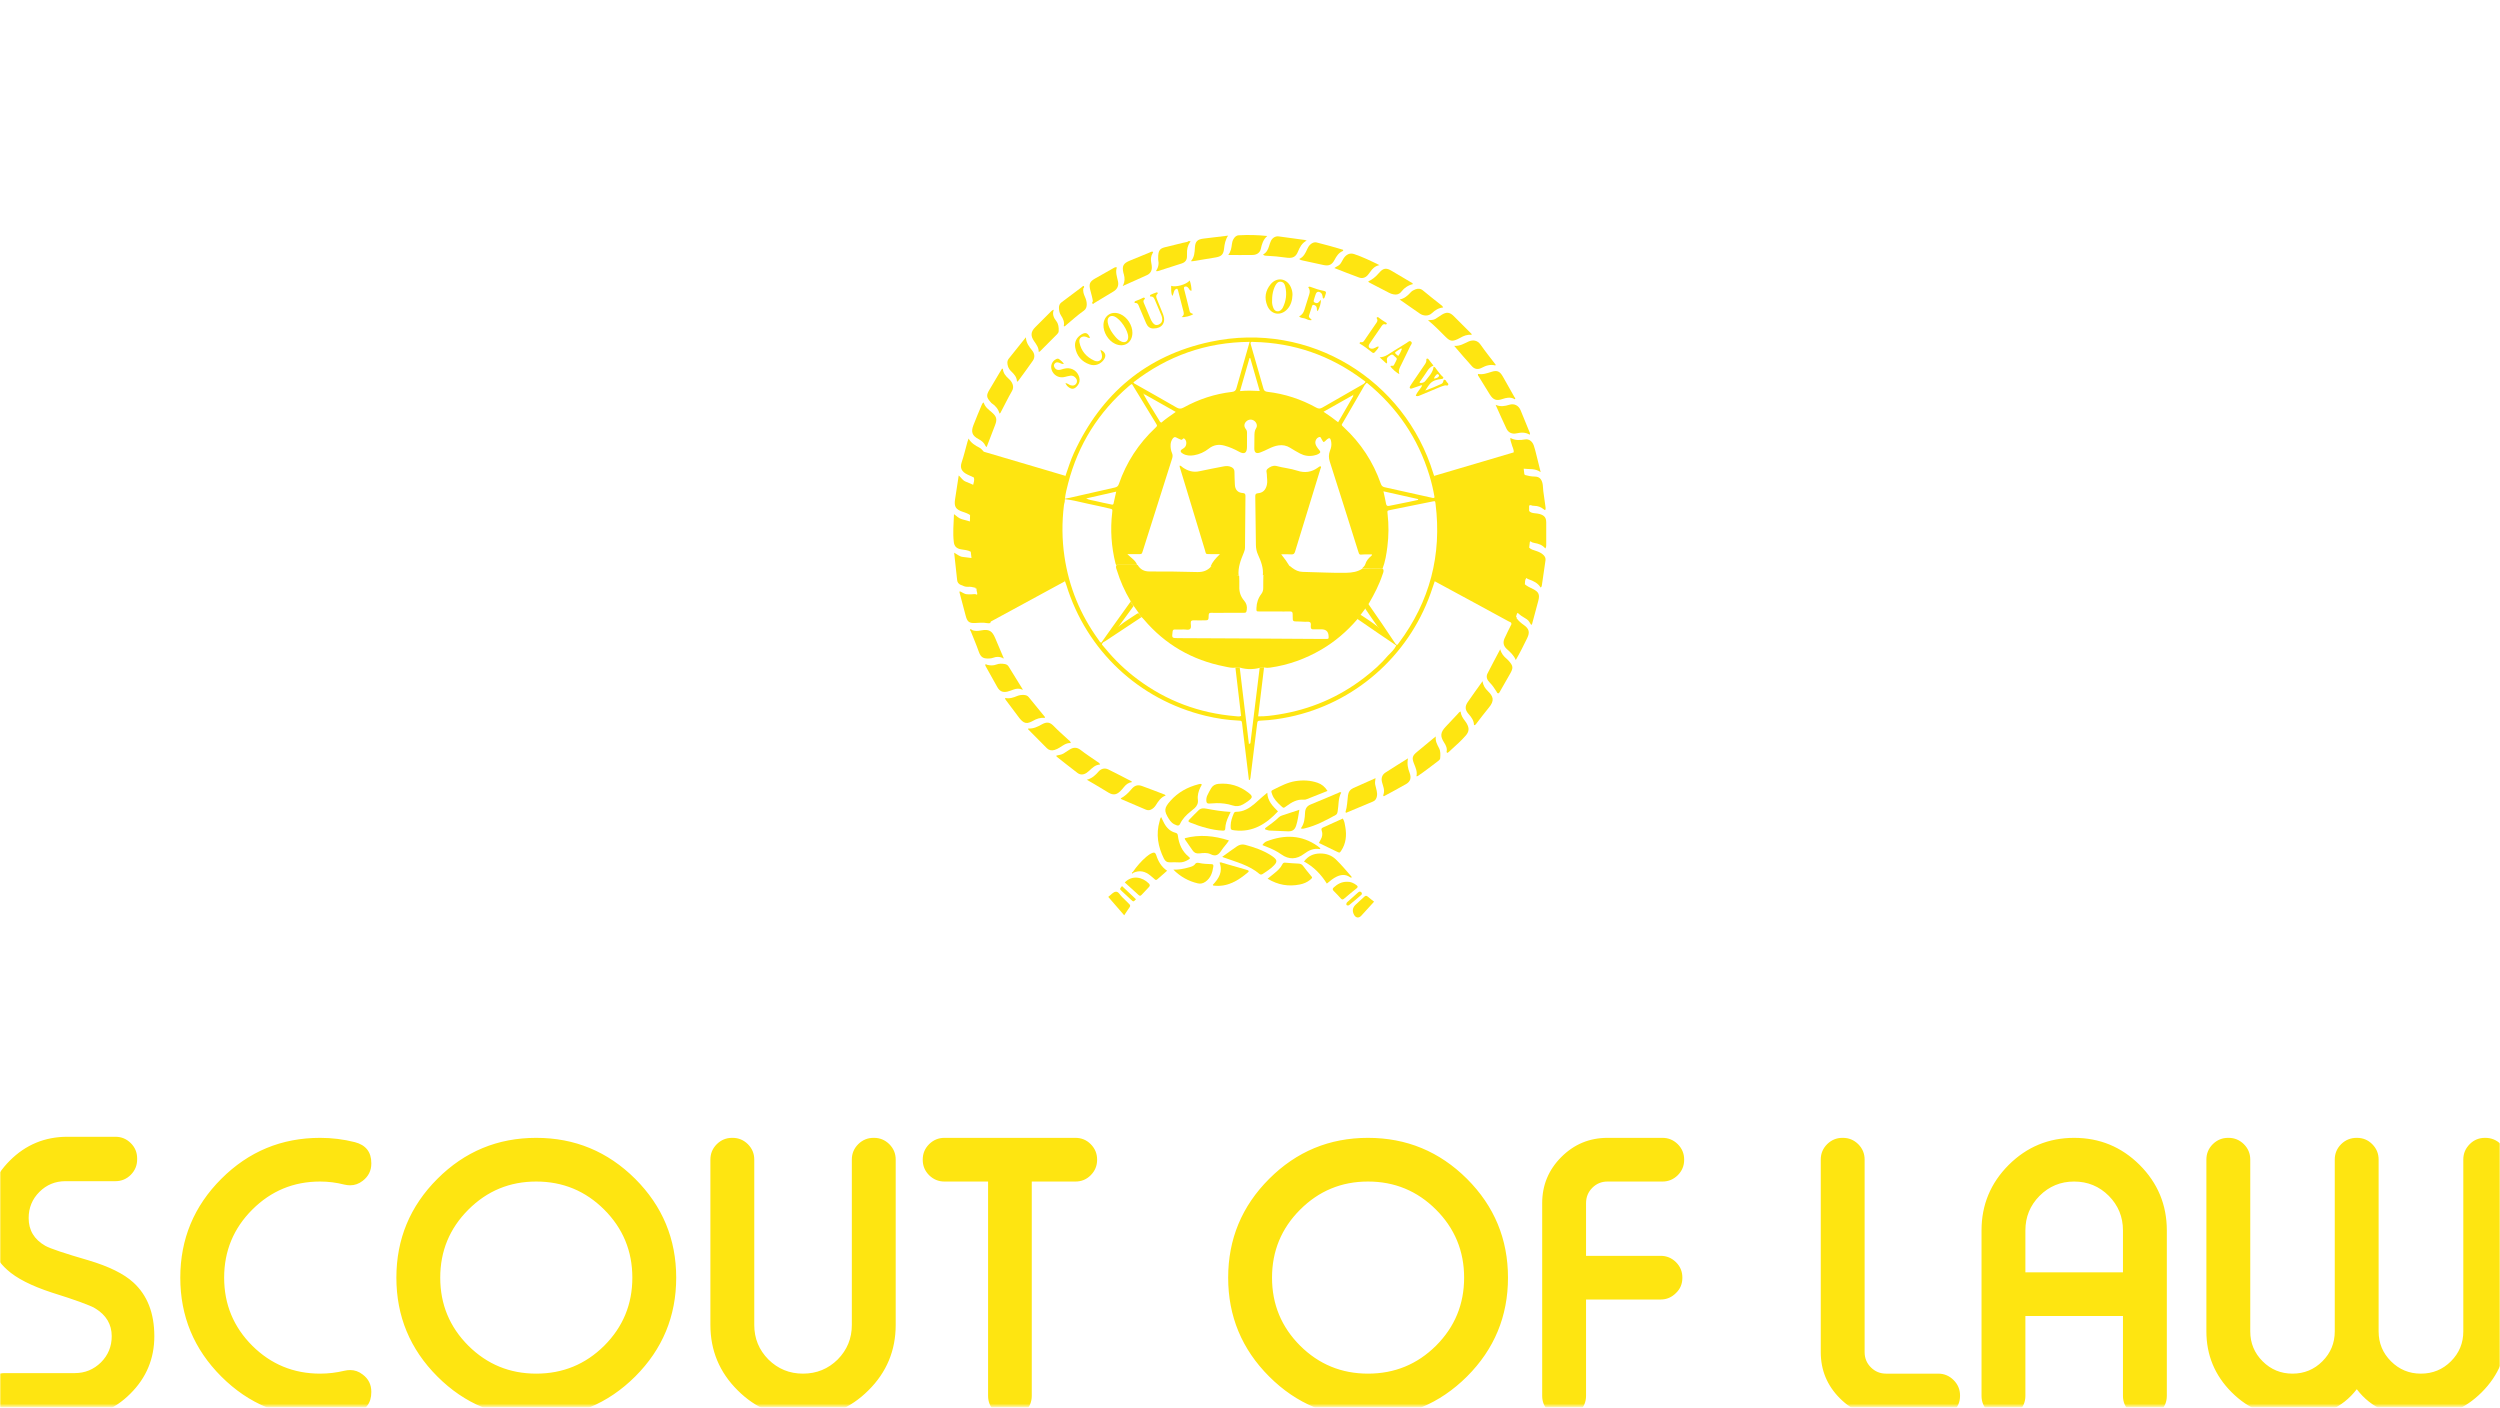 <svg width="1000" height="563" viewBox="0 0 1000 563" fill="none" xmlns="http://www.w3.org/2000/svg">
<mask id="mask0_664_1589" style="mask-type:alpha" maskUnits="userSpaceOnUse" x="0" y="0" width="1000" height="563">
<rect width="1000" height="562.5" fill="#FFE010"/>
</mask>
<g mask="url(#mask0_664_1589)">
<path d="M26.211 472.471C22.105 472.471 18.62 473.903 15.755 476.768C12.891 479.632 11.459 483.117 11.459 487.223C11.459 492.093 13.678 495.793 18.119 498.323C20.076 499.421 25.829 501.355 35.377 504.124C43.541 506.559 49.509 509.495 53.28 512.932C58.914 518.041 61.731 525.226 61.731 534.488C61.731 543.463 58.532 551.126 52.135 557.475C45.785 563.825 38.146 567 29.218 567H1.934C-0.405 567 -2.434 566.141 -4.153 564.422C-5.872 562.703 -6.731 560.674 -6.731 558.335V557.905C-6.731 555.566 -5.872 553.537 -4.153 551.818C-2.434 550.099 -0.405 549.24 1.934 549.24H29.935C33.993 549.24 37.478 547.808 40.39 544.943C43.255 542.079 44.687 538.594 44.687 534.488C44.687 529.714 42.467 525.99 38.027 523.316C35.926 522.075 30.149 519.974 20.697 517.014C12.533 514.341 6.589 511.309 2.865 507.919C-2.769 502.859 -5.585 495.96 -5.585 487.223C-5.585 478.248 -2.411 470.585 3.939 464.236C10.289 457.886 17.951 454.711 26.927 454.711H46.191C48.578 454.711 50.631 455.57 52.349 457.289C54.02 458.96 54.856 460.989 54.856 463.376V463.806C54.856 466.145 54.02 468.174 52.349 469.893C50.631 471.612 48.578 472.471 46.191 472.471H26.211ZM128.044 455.141C132.771 455.141 137.402 455.714 141.937 456.859C146.329 458.005 148.525 460.798 148.525 465.238V465.453C148.525 468.27 147.38 470.561 145.088 472.328C143.56 473.521 141.889 474.118 140.075 474.118C139.311 474.118 138.524 474.023 137.712 473.832C134.513 473.02 131.291 472.614 128.044 472.614C117.446 472.614 108.398 476.362 100.903 483.857C93.407 491.353 89.66 500.424 89.66 511.07C89.66 521.717 93.407 530.788 100.903 538.283C108.398 545.731 117.446 549.455 128.044 549.455C131.291 549.455 134.513 549.073 137.712 548.309C138.524 548.118 139.311 548.023 140.075 548.023C141.889 548.023 143.56 548.619 145.088 549.813C147.38 551.532 148.525 553.823 148.525 556.688V556.831C148.525 561.319 146.329 564.135 141.937 565.281C137.402 566.427 132.771 567 128.044 567C112.624 567 99.447 561.534 88.514 550.601C77.581 539.668 72.115 526.491 72.115 511.07C72.115 495.65 77.581 482.473 88.514 471.54C99.447 460.607 112.624 455.141 128.044 455.141ZM214.481 455.141C229.902 455.141 243.102 460.607 254.083 471.54C265.016 482.473 270.482 495.65 270.482 511.07C270.482 526.491 265.016 539.668 254.083 550.601C243.102 561.534 229.902 567 214.481 567C199.06 567 185.884 561.534 174.951 550.601C164.018 539.668 158.551 526.491 158.551 511.07C158.551 495.65 164.018 482.473 174.951 471.54C185.884 460.607 199.06 455.141 214.481 455.141ZM214.481 472.614C203.882 472.614 194.835 476.362 187.34 483.857C179.844 491.353 176.096 500.424 176.096 511.07C176.096 521.717 179.844 530.788 187.34 538.283C194.835 545.731 203.882 549.455 214.481 549.455C225.127 549.455 234.198 545.731 241.694 538.283C249.189 530.788 252.937 521.717 252.937 511.07C252.937 500.424 249.189 491.353 241.694 483.857C234.198 476.362 225.127 472.614 214.481 472.614ZM358.279 529.976C358.279 540.193 354.651 548.906 347.394 556.115C340.138 563.372 331.401 567 321.184 567C311.015 567 302.302 563.372 295.045 556.115C287.789 548.906 284.16 540.193 284.16 529.976V463.806C284.16 461.419 285.02 459.366 286.738 457.647C288.457 455.976 290.486 455.141 292.825 455.141H293.04C295.38 455.141 297.409 455.976 299.127 457.647C300.846 459.366 301.705 461.419 301.705 463.806V529.976C301.705 535.371 303.591 539.978 307.363 543.797C311.182 547.569 315.789 549.455 321.184 549.455C326.627 549.455 331.258 547.569 335.077 543.797C338.849 539.978 340.734 535.371 340.734 529.976V463.806C340.734 461.419 341.594 459.366 343.312 457.647C345.031 455.976 347.06 455.141 349.399 455.141H349.614C351.954 455.141 353.983 455.976 355.701 457.647C357.42 459.366 358.279 461.419 358.279 463.806V529.976ZM438.844 463.949C438.844 466.336 437.985 468.389 436.266 470.108C434.595 471.779 432.566 472.614 430.179 472.614H412.705V558.335C412.705 560.722 411.87 562.751 410.199 564.422C408.48 566.141 406.427 567 404.04 567H403.897C401.51 567 399.457 566.141 397.738 564.422C396.067 562.751 395.232 560.722 395.232 558.335V472.614H377.758C375.419 472.614 373.39 471.779 371.671 470.108C369.952 468.389 369.093 466.336 369.093 463.949V463.806C369.093 461.419 369.952 459.366 371.671 457.647C373.39 455.976 375.419 455.141 377.758 455.141H430.179C432.566 455.141 434.595 455.976 436.266 457.647C437.985 459.366 438.844 461.419 438.844 463.806V463.949ZM547.194 455.141C562.615 455.141 575.815 460.607 586.796 471.54C597.729 482.473 603.195 495.65 603.195 511.07C603.195 526.491 597.729 539.668 586.796 550.601C575.815 561.534 562.615 567 547.194 567C531.774 567 518.597 561.534 507.664 550.601C496.731 539.668 491.265 526.491 491.265 511.07C491.265 495.65 496.731 482.473 507.664 471.54C518.597 460.607 531.774 455.141 547.194 455.141ZM547.194 472.614C536.595 472.614 527.548 476.362 520.053 483.857C512.557 491.353 508.81 500.424 508.81 511.07C508.81 521.717 512.557 530.788 520.053 538.283C527.548 545.731 536.595 549.455 547.194 549.455C557.841 549.455 566.912 545.731 574.407 538.283C581.902 530.788 585.65 521.717 585.65 511.07C585.65 500.424 581.902 491.353 574.407 483.857C566.912 476.362 557.841 472.614 547.194 472.614ZM634.419 502.334H664.281C666.62 502.334 668.649 503.169 670.368 504.84C672.087 506.559 672.946 508.612 672.946 510.999V511.142C672.946 513.577 672.087 515.606 670.368 517.229C668.649 518.948 666.62 519.807 664.281 519.807H634.419V558.335C634.419 560.77 633.559 562.799 631.84 564.422C630.122 566.141 628.093 567 625.753 567H625.539C623.199 567 621.17 566.141 619.451 564.422C617.733 562.799 616.873 560.77 616.873 558.335V481.279C616.873 474.07 619.428 467.912 624.536 462.803C629.644 457.695 635.803 455.141 643.012 455.141H664.997C667.337 455.141 669.366 455.976 671.084 457.647C672.803 459.366 673.662 461.419 673.662 463.806V463.949C673.662 466.336 672.803 468.389 671.084 470.108C669.366 471.779 667.337 472.614 664.997 472.614H643.012C640.625 472.614 638.596 473.45 636.925 475.121C635.254 476.792 634.419 478.845 634.419 481.279V502.334ZM745.848 540.861C745.848 543.248 746.684 545.277 748.355 546.948C750.026 548.619 752.055 549.455 754.442 549.455H775.281C777.668 549.455 779.721 550.314 781.44 552.033C783.158 553.752 784.018 555.805 784.018 558.192V558.335C784.018 560.77 783.158 562.799 781.44 564.422C779.721 566.141 777.668 567 775.281 567H754.442C747.233 567 741.074 564.446 735.966 559.337C730.857 554.229 728.303 548.07 728.303 540.861V463.806C728.303 461.419 729.162 459.366 730.881 457.647C732.6 455.976 734.629 455.141 736.968 455.141H737.183C739.522 455.141 741.551 455.976 743.27 457.647C744.989 459.366 745.848 461.419 745.848 463.806V540.861ZM866.731 558.335C866.731 560.77 865.871 562.799 864.153 564.422C862.434 566.141 860.405 567 858.065 567H857.851C855.511 567 853.482 566.141 851.764 564.422C850.045 562.799 849.185 560.77 849.185 558.335V526.396H810.156V558.335C810.156 560.77 809.297 562.799 807.578 564.422C805.86 566.141 803.831 567 801.491 567H801.276C798.937 567 796.908 566.141 795.189 564.422C793.471 562.799 792.611 560.77 792.611 558.335V492.165C792.611 481.948 796.24 473.211 803.496 465.954C810.753 458.745 819.466 455.141 829.635 455.141C839.852 455.141 848.589 458.745 855.845 465.954C863.102 473.211 866.731 481.948 866.731 492.165V558.335ZM849.185 508.922V492.165C849.185 486.77 847.3 482.163 843.528 478.343C839.709 474.524 835.078 472.614 829.635 472.614C824.24 472.614 819.633 474.524 815.814 478.343C812.042 482.163 810.156 486.77 810.156 492.165V508.922H849.185ZM900.102 532.554C900.102 537.233 901.749 541.219 905.044 544.514C908.338 547.808 912.324 549.455 917.003 549.455C921.682 549.455 925.668 547.808 928.962 544.514C932.256 541.219 933.904 537.233 933.904 532.554V463.806C933.904 461.419 934.763 459.366 936.482 457.647C938.2 455.976 940.253 455.141 942.64 455.141H942.783C945.171 455.141 947.2 455.976 948.871 457.647C950.589 459.366 951.449 461.419 951.449 463.806V532.554C951.449 537.233 953.096 541.219 956.39 544.514C959.684 547.808 963.671 549.455 968.349 549.455C973.076 549.455 977.086 547.808 980.38 544.514C983.674 541.219 985.322 537.233 985.322 532.554V463.806C985.322 461.419 986.181 459.366 987.9 457.647C989.571 455.976 991.6 455.141 993.987 455.141H994.13C996.517 455.141 998.57 455.976 1000.29 457.647C1001.96 459.366 1002.8 461.419 1002.8 463.806V532.554C1002.8 542.055 999.429 550.171 992.698 556.903C985.966 563.634 977.85 567 968.349 567C956.987 567 948.441 563.228 942.712 555.685C936.935 563.228 928.365 567 917.003 567C907.502 567 899.386 563.634 892.655 556.903C885.923 550.171 882.557 542.055 882.557 532.554V463.806C882.557 461.419 883.416 459.366 885.135 457.647C886.854 455.976 888.883 455.141 891.222 455.141H891.437C893.776 455.141 895.805 455.976 897.524 457.647C899.243 459.366 900.102 461.419 900.102 463.806V532.554Z" fill="#FEE511"/>
</g>
<path d="M552.984 229.895C551.679 233.879 549.748 237.574 547.664 241.195C547.593 241.297 547.525 241.399 547.454 241.501C547.396 241.582 547.341 241.661 547.284 241.742C546.978 242.184 546.672 242.623 546.383 243.075C546.379 243.082 546.376 243.085 546.373 243.092C546.325 243.153 546.281 243.217 546.233 243.279C545.56 244.183 544.867 245.074 544.21 245.991C544.16 246.056 544.112 246.121 544.068 246.185C544.037 246.229 544.003 246.274 543.973 246.318C543.69 246.641 543.456 247.001 543.201 247.348C543.153 247.412 543.106 247.477 543.055 247.542C542.99 247.627 542.922 247.712 542.854 247.793C538.724 252.59 533.975 256.666 528.502 259.854C522.169 263.549 515.377 266.004 508.095 267.041C507.344 267.149 506.586 267.17 505.834 266.996C505.25 267.024 504.668 267.054 504.084 267.081C501.422 267.826 498.764 267.84 496.102 267.078C495.521 267.051 494.943 267.024 494.361 266.996C492.821 267.336 491.336 266.888 489.864 266.599C476.899 264.059 466.061 257.852 457.508 247.739C457.335 247.531 457.138 247.344 456.954 247.147C456.886 247.076 456.822 247.004 456.76 246.933C456.699 246.862 456.638 246.79 456.577 246.715C456.305 246.379 456.06 246.022 455.815 245.662C455.798 245.638 455.781 245.611 455.764 245.587C455.707 245.502 455.649 245.417 455.588 245.335C454.935 244.39 454.241 243.472 453.595 242.527C453.524 242.425 453.456 242.327 453.392 242.225C453.341 242.15 453.29 242.072 453.239 241.997C453.018 241.644 452.797 241.297 452.576 240.943C452.528 240.872 452.48 240.801 452.436 240.726L452.13 240.236C449.86 236.425 448.071 232.394 446.766 228.158C446.555 227.471 446.113 226.754 446.637 226.006C449.445 225.996 452.249 225.989 455.057 225.982C456.145 227.811 457.668 228.603 459.874 228.59C466.197 228.556 472.523 228.644 478.846 228.818C481.124 228.882 482.983 228.294 484.466 226.567C484.571 226.605 484.68 226.642 484.785 226.676C488.283 227.889 491.822 228.957 495.306 230.201C495.429 230.245 495.548 230.286 495.667 230.33C495.694 231.741 495.793 233.155 495.728 234.563C495.626 236.738 496.248 238.628 497.662 240.27C498.563 241.321 498.927 242.531 498.716 243.901C498.539 245.019 498.43 245.128 497.251 245.131C493.338 245.142 489.425 245.135 485.516 245.135C485.19 245.135 484.86 245.159 484.537 245.131C483.803 245.067 483.487 245.298 483.473 246.121C483.442 248.143 483.395 248.143 481.396 248.143C480.094 248.143 478.789 248.177 477.487 248.133C476.698 248.106 476.276 248.289 476.293 249.197C476.307 249.996 476.603 250.999 476.055 251.553C475.444 252.172 474.407 251.753 473.557 251.791C472.364 251.838 471.167 251.818 469.974 251.798C469.386 251.787 469.117 251.981 469.039 252.617C468.72 255.217 468.699 255.241 471.272 255.258C479.421 255.309 487.569 255.33 495.718 255.374C506.909 255.438 518.1 255.513 529.29 255.585C529.668 255.588 530.048 255.595 530.429 255.581C531.483 255.547 531.483 255.544 531.442 254.47C531.379 252.643 530.424 251.73 528.577 251.73C527.489 251.73 526.401 251.699 525.316 251.74C524.623 251.77 524.368 251.502 524.307 250.819C524.249 250.149 524.589 249.248 523.95 248.861C523.464 248.565 522.689 248.742 522.039 248.714C520.737 248.657 519.435 248.565 518.134 248.565C517.341 248.565 517.08 248.228 517.103 247.487C517.124 246.892 517.029 246.291 517.059 245.699C517.1 244.866 516.791 244.543 515.927 244.574C514.353 244.632 512.776 244.591 511.202 244.591C508.758 244.591 506.314 244.598 503.866 244.587C502.54 244.581 502.54 244.567 502.581 243.207C502.642 241.137 503.268 239.24 504.515 237.605C505.124 236.81 505.318 236.018 505.297 235.055C505.267 233.431 505.328 231.802 505.348 230.174C505.467 230.041 505.6 229.929 505.743 229.841C506.004 229.674 506.304 229.572 506.616 229.494C508.999 228.913 511.236 227.968 513.388 226.808C514.041 226.458 514.707 226.183 515.424 226.285C515.618 226.316 515.815 226.37 516.016 226.458C516.311 226.693 516.6 226.938 516.903 227.162C518.137 228.066 519.425 228.726 521.043 228.75C526.884 228.848 532.717 229.239 538.564 229.113C540.872 229.066 543.082 228.729 545.043 227.403C547.759 227.662 550.486 227.441 553.202 227.58C553.715 228.406 553.226 229.151 552.981 229.895H552.984Z" fill="#FEE511"/>
<path d="M578.642 152.721C578.534 152.537 578.432 152.35 578.33 152.163C577.959 151.963 577.504 151.582 577.371 152.333C577.266 152.928 577.017 153.343 576.487 153.588C574.498 154.516 572.476 155.355 570.076 156.229C570.932 155.019 571.466 153.999 572.248 153.231C573.397 152.102 574.988 151.817 576.531 151.606C577.031 151.538 577.378 151.514 577.327 150.912C576.246 149.991 575.437 148.839 574.583 147.724C574.264 147.306 574.07 146.738 573.431 146.673C573.183 149.09 571.425 150.657 570.093 152.439C569.644 153.04 568.74 153.255 567.893 153.173C567.754 152.677 568.176 152.415 568.393 152.089C569.172 150.929 570.028 149.821 570.762 148.635C571.422 147.574 572.18 146.677 573.387 146.238C572.724 145.385 572.058 144.535 571.395 143.685C571.255 143.502 571.079 143.389 570.847 143.43C570.586 143.474 570.497 143.699 570.525 143.913C570.657 144.878 570.072 145.551 569.593 146.259C567.989 148.635 566.367 150.997 564.756 153.367C564.511 153.724 564.259 154.077 564.059 154.458C563.913 154.73 563.739 155.06 564.042 155.338C564.27 155.546 564.559 155.451 564.81 155.366C566.037 154.954 567.261 154.526 568.488 154.108C568.614 154.125 568.74 154.145 568.866 154.162C568.227 155.658 566.792 156.708 566.309 158.344C567.179 158.666 567.744 158.262 568.328 158.021C570.98 156.923 573.621 155.801 576.273 154.706C576.82 154.478 577.405 154.346 577.969 154.162C578.408 154.023 579.03 154.512 579.285 153.931C579.519 153.394 578.874 153.122 578.642 152.721ZM574.6 149.845C574.869 149.604 575.161 149.587 575.433 149.869C575.715 150.158 575.647 150.447 575.41 150.705C574.957 151.195 574.362 151.351 573.581 151.429C573.812 150.695 574.165 150.239 574.6 149.845Z" fill="#FEE511"/>
<path d="M448.133 125.648C444.716 124.172 441.551 126.147 441.381 129.856C441.245 132.854 443.275 136.22 445.998 137.508C449.598 139.211 452.912 137.141 452.963 133.16C453.001 130.118 450.893 126.837 448.133 125.648ZM448.425 136.567C447.521 136.142 446.804 135.479 446.168 134.738C444.852 133.208 443.734 131.556 443.227 129.564C443.122 129.146 443.03 128.711 443.047 128.286C443.102 126.803 444.227 126.059 445.634 126.538C445.685 126.555 445.733 126.582 445.78 126.603C448.167 127.565 451.294 132.232 451.277 134.802C451.264 136.57 450.047 137.321 448.425 136.567Z" fill="#FEE511"/>
<path d="M516.375 114.957C514.829 111.327 510.807 110.64 508.278 113.672C506.129 116.242 505.64 119.23 506.945 122.344C508.448 125.931 512.34 126.522 514.951 123.636C516.406 122.028 516.909 120.067 516.997 117.959C517.021 116.908 516.78 115.912 516.375 114.957ZM513.098 123.106C513.051 123.201 512.986 123.293 512.921 123.378C512.425 124.057 511.854 124.622 510.919 124.527C509.964 124.428 509.546 123.728 509.25 122.949C508.9 122.028 508.774 121.059 508.839 120.277C508.818 118.601 509.022 117.157 509.481 115.759C509.668 115.195 509.896 114.638 510.188 114.124C510.657 113.298 511.259 112.581 512.35 112.703C513.452 112.829 513.877 113.672 514.101 114.593C514.818 117.548 514.451 120.389 513.098 123.106Z" fill="#FEE511"/>
<path d="M461.447 131.395C459.927 131.446 459.013 130.586 458.452 129.304C457.513 127.17 456.633 125.008 455.719 122.863C455.389 122.091 455.253 121.119 454.049 121.197C453.903 121.207 453.75 121.034 453.798 120.854C453.835 120.714 453.934 120.527 454.053 120.483C455.164 120.055 456.286 119.647 457.337 119.076C457.5 118.987 457.653 119.025 457.785 119.123C458.003 119.283 458.01 119.552 457.84 119.684C457.075 120.279 457.428 120.922 457.704 121.578C458.503 123.478 459.295 125.382 460.097 127.278C460.372 127.928 460.668 128.574 461.113 129.128C461.824 130.005 462.473 130.209 463.388 129.862C464.374 129.488 464.897 128.784 464.911 127.778C464.917 127.231 464.798 126.704 464.584 126.194C463.734 124.199 462.919 122.186 462.048 120.201C461.708 119.429 461.423 118.522 460.267 118.624C460.128 118.637 459.941 118.508 459.992 118.304C460.029 118.161 460.104 117.967 460.216 117.916C461.008 117.57 461.797 117.206 462.619 116.961C462.942 116.866 463.326 117.216 462.973 117.546C462.181 118.284 462.534 119.028 462.83 119.779C463.507 121.496 464.21 123.199 464.9 124.909C465.043 125.263 465.189 125.613 465.315 125.97C466.423 129.053 464.751 131.395 461.45 131.392L461.447 131.395Z" fill="#FEE511"/>
<path d="M564.506 136.722C563.84 136.028 563.218 136.837 562.664 137.167C560.937 138.19 559.271 139.319 557.534 140.325C555.807 141.328 554.325 142.82 551.867 142.929C552.941 143.915 553.75 144.656 554.57 145.407C554.73 145.193 554.831 145.118 554.845 145.03C554.865 144.877 554.855 144.707 554.825 144.554C554.57 143.317 554.869 142.851 556.191 142.049C557.194 141.44 557.531 142.372 558.088 142.766C558.428 143.007 558.867 143.347 558.676 143.827C558.38 144.578 557.945 145.275 557.585 146.002C557.269 146.645 556.541 146.047 556.157 146.478C556.623 147.386 558.68 149.228 559.767 149.629C559.176 148.13 559.954 146.988 560.536 145.798C561.729 143.361 562.936 140.93 564.098 138.479C564.357 137.929 565.05 137.29 564.506 136.722ZM559.315 142.365C559.098 142.209 558.918 142.107 558.765 141.971C557.792 141.09 557.792 141.083 558.826 140.38C559.315 140.047 559.822 139.741 560.322 139.421C560.481 139.445 560.641 139.465 560.804 139.486C560.379 140.461 560.009 141.467 559.315 142.365Z" fill="#FEE511"/>
<path d="M523.29 114.864C523.64 114.595 523.909 114.636 524.164 114.738C525.938 115.421 527.74 116.013 529.61 116.37C530.286 116.499 530.575 116.839 530.296 117.509C530.031 118.148 530.011 118.889 529.532 119.443C528.977 119.341 529.107 118.882 529.039 118.539C528.93 117.998 528.804 117.481 528.335 117.121C527.438 116.438 526.696 116.608 526.292 117.655C526.02 118.362 525.813 119.096 525.605 119.824C525.49 120.228 525.272 120.69 525.806 120.969C526.353 121.258 526.924 121.442 527.448 120.915C527.737 120.622 527.998 120.303 528.342 119.922C528.468 121.03 527.866 123.131 527.084 124.464C526.649 124.154 526.785 123.696 526.741 123.315C526.662 122.652 526.34 122.217 525.694 122.013C525.252 121.873 524.963 121.965 524.817 122.431C524.429 123.672 524.059 124.919 523.623 126.147C523.3 127.064 524.215 127.285 524.721 128.006C523.569 128.285 522.808 127.676 522.019 127.411C521.251 127.153 520.299 127.302 519.656 126.544C520.66 126.073 521.355 125.224 521.74 123.998C522.403 121.877 523.069 119.756 523.732 117.634C524.052 116.617 523.903 115.693 523.287 114.864H523.29Z" fill="#FEE511"/>
<path d="M425.562 145.563C424.705 145.679 424.277 145.285 423.777 145.128C423.145 144.931 422.499 144.747 421.965 145.342C421.619 145.726 421.452 146.162 421.67 146.685C421.962 147.385 422.421 147.875 423.206 147.97C423.699 148.031 424.165 147.916 424.641 147.766C425.259 147.572 425.895 147.389 426.534 147.324C429.022 147.076 431.1 148.596 431.728 151.026C432.041 152.23 431.776 153.287 431.021 154.232C429.75 155.819 428.591 155.904 427.061 154.562C426.739 154.278 426.436 153.836 426.15 153.236C427.003 153.273 427.551 153.895 428.251 154.103C429.203 154.385 429.954 154.188 430.437 153.515C430.943 152.811 430.923 151.992 430.345 151.264C429.811 150.594 429.131 150.169 428.234 150.265C427.805 150.309 427.384 150.424 426.962 150.516C426.381 150.645 425.807 150.839 425.219 150.904C423.199 151.125 421.326 149.898 420.67 147.977C420.089 146.27 420.799 144.506 422.373 143.687C422.846 143.439 423.291 143.333 423.726 143.711C424.328 144.231 425.008 144.676 425.558 145.563H425.562Z" fill="#FEE511"/>
<path d="M470.852 115.462C469.315 115.731 469.679 117.339 468.921 118.389C468.295 116.965 468.503 115.656 468.465 114.333C470.311 115.003 474.567 113.83 475.883 112.182C476.376 113.596 476.59 114.898 476.617 116.268C475.822 116.322 475.781 115.693 475.489 115.357C475.203 115.02 474.941 114.684 474.469 114.612C473.813 114.51 473.446 114.847 473.612 115.516C474.353 118.515 475.166 121.496 475.866 124.505C476.06 125.334 476.784 125.297 477.29 125.647C476.478 126.32 473.894 127.007 472.64 126.823C473.932 126 473.486 124.97 473.218 123.944C472.596 121.584 471.994 119.222 471.392 116.856C471.273 116.383 471.205 115.897 470.852 115.465V115.462Z" fill="#FEE511"/>
<path d="M436.008 135.126C435.409 135.357 434.984 134.901 434.491 134.748C432.761 134.214 431.446 135.207 431.785 136.968C432.448 140.405 434.542 142.788 437.68 144.236C438.53 144.627 439.495 144.688 440.267 143.937C440.991 143.233 440.835 142.346 440.658 141.489C440.553 140.979 440.219 140.52 440.213 139.926C442.276 140.888 442.681 142.363 441.406 144.029C440.083 145.756 437.986 146.497 435.902 145.79C432.652 144.685 430.67 142.353 430.086 138.994C429.712 136.835 430.572 135.061 432.455 133.854C434.185 132.746 435.137 133.089 436.014 135.126H436.008Z" fill="#FEE511"/>
<path d="M551.539 138.689C551.186 139.655 550.435 140.222 549.874 140.923C549.592 141.273 549.211 141.249 548.864 140.974C547.226 139.668 545.563 138.4 543.812 137.38C543.901 136.823 544.193 136.823 544.448 136.874C545.019 136.99 545.359 136.721 545.662 136.282C547.307 133.865 548.956 131.452 550.625 129.052C551.006 128.501 551.108 127.991 550.734 127.407C550.601 127.203 550.676 126.968 550.904 126.88C551.029 126.832 551.247 126.856 551.349 126.941C552.355 127.767 553.453 128.46 554.561 129.14C554.714 129.235 554.772 129.416 554.684 129.558C554.609 129.677 554.402 129.844 554.327 129.813C553.171 129.327 552.787 130.235 552.308 130.925C550.951 132.883 549.612 134.851 548.269 136.82C548.086 137.088 547.892 137.35 547.732 137.632C547.158 138.652 547.593 139.42 548.769 139.481C549.34 139.512 549.806 139.226 550.292 138.992C550.618 138.832 550.893 138.512 551.546 138.689H551.539Z" fill="#FEE511"/>
<path d="M609.749 189.662L609.742 189.669C609.742 189.669 609.738 189.669 609.734 189.669C609.734 189.669 609.73 189.669 609.73 189.662C609.73 189.654 609.727 189.654 609.727 189.65L609.749 189.658V189.662Z" fill="#FEE511"/>
<path d="M506.915 317.087C507.031 320.504 509.128 322.458 511.189 324.559C506.467 329.58 501.133 333 493.899 332.15C492.295 331.963 492.24 331.871 492.261 330.236C492.281 328.516 492.855 326.949 493.501 325.389C493.695 324.923 493.967 324.719 494.47 324.719C497.356 324.733 499.651 323.339 501.762 321.561C502.84 320.653 503.866 319.685 504.927 318.753C505.491 318.257 506.076 317.788 506.919 317.084L506.915 317.087Z" fill="#FEE511"/>
<path d="M530.998 316.374C528.143 317.506 525.477 318.557 522.819 319.624C522.408 319.791 521.986 319.92 521.558 319.879C518.818 319.631 516.646 320.912 514.572 322.452C513.42 323.309 513.433 323.326 512.359 322.33C510.924 320.997 509.52 319.644 508.851 317.727C508.378 316.371 508.365 316.347 509.609 315.738C512.325 314.402 515.014 312.971 518.053 312.468C521.092 311.968 524.104 312.101 527.034 313.111C528.663 313.672 529.951 314.695 531.001 316.374H530.998Z" fill="#FEE511"/>
<path d="M488.875 342.749C491.01 341.219 492.876 339.826 494.804 338.524C495.769 337.874 496.887 337.602 498.067 337.925C501.684 338.914 505.219 340.104 508.405 342.147C508.724 342.351 509.04 342.565 509.34 342.8C510.866 343.993 510.93 344.734 509.622 346.128C508.309 347.529 506.671 348.508 505.104 349.575C504.635 349.891 504.162 349.901 503.751 349.555C499.665 346.07 494.545 344.836 489.674 343.052C489.483 342.98 489.293 342.905 488.875 342.746V342.749Z" fill="#FEE511"/>
<path d="M480.688 313.716C480.681 314.185 480.352 314.512 480.168 314.896C479.4 316.483 478.917 318.112 479.152 319.917C479.325 321.246 478.825 322.375 477.846 323.269C477.326 323.745 476.762 324.17 476.215 324.615C474.508 325.988 472.985 327.528 472.037 329.534C471.707 330.234 471.275 330.343 470.612 330.101C469.943 329.86 469.314 329.558 468.783 329.075C468.301 328.633 467.896 328.123 467.549 327.569C465.527 324.346 465.625 323.218 468.134 320.376C471.183 316.925 475.028 314.828 479.441 313.692C479.849 313.587 480.28 313.455 480.692 313.72L480.688 313.716Z" fill="#FEE511"/>
<path d="M464.454 326.806C464.899 327.721 465.266 328.56 465.705 329.366C466.708 331.195 468.132 332.578 470.192 333.109C470.94 333.302 471.079 333.683 471.164 334.346C471.583 337.626 472.806 340.499 475.441 342.658C476.189 343.27 476.138 343.412 475.278 343.919C474.187 344.558 473.051 345.01 471.746 344.956C470.502 344.905 469.251 344.888 468.006 344.935C466.823 344.983 466.076 344.476 465.562 343.436C463.189 338.65 462.309 333.704 463.839 328.472C463.988 327.955 464.026 327.398 464.457 326.803L464.454 326.806Z" fill="#FEE511"/>
<path d="M536.494 317.003C535.206 319.356 535.526 322.021 535.06 324.547C534.948 325.162 534.852 325.679 534.237 326.012C530.331 328.14 526.425 330.261 522.047 331.308C521.523 331.434 521.013 331.634 520.344 331.339C521.772 329.452 521.907 327.239 522.023 325.016C522.101 323.486 522.737 322.402 524.277 321.786C527.948 320.318 531.572 318.723 535.22 317.197C535.59 317.041 535.957 316.677 536.494 316.996V317.003Z" fill="#FEE511"/>
<path d="M486.59 321.259C485.618 321.314 484.642 321.358 483.67 321.422C482.922 321.473 482.578 321.14 482.534 320.396C482.487 319.621 482.592 318.863 482.918 318.176C483.408 317.153 483.935 316.14 484.533 315.178C485.172 314.151 486.178 313.655 487.382 313.539C491.856 313.114 495.857 314.345 499.375 317.088C501.163 318.482 501.126 319.009 499.375 320.331C498.685 320.851 497.961 321.331 497.21 321.759C495.877 322.517 494.483 322.67 492.994 322.17C490.924 321.477 488.772 321.249 486.59 321.256V321.259Z" fill="#FEE511"/>
<path d="M504.945 338.04C505.448 337.282 506.013 336.775 506.723 336.507C513.838 333.808 520.691 333.903 527.106 338.479C527.415 338.699 527.711 338.934 528 339.179C528.068 339.237 528.082 339.359 528.126 339.464C528.061 339.526 527.983 339.651 527.929 339.641C525.491 339.199 523.472 340.144 521.602 341.555C518.628 343.795 515.552 343.921 512.533 341.759C510.752 340.484 508.81 339.57 506.795 338.771C506.2 338.536 505.605 338.295 504.952 338.033L504.945 338.04Z" fill="#FEE511"/>
<path d="M540.68 351C540.293 351.095 540.123 350.955 539.946 350.836C538.236 349.674 536.479 349.8 534.694 350.643C533.266 351.316 532.063 352.325 530.737 353.434C528.395 349.718 525.495 346.699 521.586 344.612C523.245 342.379 525.397 341.44 527.95 341.396C530.37 341.355 532.583 342.059 534.347 343.772C536.567 345.931 538.573 348.294 540.585 350.643C540.647 350.714 540.643 350.843 540.68 351Z" fill="#FEE511"/>
<path d="M507.039 351.486C508.086 350.64 508.916 349.963 509.755 349.297C511.033 348.281 512.24 347.196 512.964 345.69C513.209 345.177 513.539 345.021 514.117 345.072C515.895 345.238 517.676 345.361 519.461 345.446C520.222 345.483 520.759 345.738 521.225 346.363C522.194 347.665 523.224 348.923 524.257 350.174C524.927 350.983 525.189 350.99 524.029 351.942C522.833 352.921 521.439 353.492 519.933 353.795C515.449 354.695 511.241 354.022 507.042 351.486H507.039Z" fill="#FEE511"/>
<path d="M538.188 324.846C538.895 322.653 538.908 320.372 539.197 318.125C539.37 316.779 540.074 315.793 541.301 315.236C544.208 313.917 547.131 312.635 550.215 311.262C550.123 312.18 549.899 313.002 550.079 313.815C550.269 314.661 550.507 315.497 550.687 316.344C550.833 317.034 550.895 317.731 550.772 318.445C550.606 319.427 550.147 320.212 549.232 320.6C545.649 322.126 542.053 323.612 538.459 325.114C538.368 325.023 538.276 324.934 538.188 324.842V324.846Z" fill="#FEE511"/>
<path d="M492.246 324.768C491.936 325.431 491.644 326.056 491.355 326.685C490.668 328.174 490.165 329.721 490.108 331.366C490.084 332.07 489.853 332.284 489.152 332.257C486.915 332.179 484.736 331.757 482.581 331.196C480.378 330.625 478.223 329.894 476.115 329.031C475.232 328.667 475.15 328.449 475.769 327.797C476.962 326.536 478.206 325.325 479.44 324.102C480.365 323.187 481.507 323.272 482.649 323.486C485.783 324.081 488.931 324.588 492.246 324.764V324.768Z" fill="#FEE511"/>
<path d="M598.154 146.191C596.168 145.647 594.38 146.215 592.687 147.122C591.229 147.901 589.873 147.694 588.832 146.562C586.46 143.978 584.209 141.279 581.656 138.335C584.029 138.512 585.634 137.397 587.374 136.625C589.019 135.894 590.896 135.952 592.222 137.859C594.129 140.609 596.243 143.21 598.269 145.875C598.232 145.98 598.198 146.086 598.16 146.188L598.154 146.191Z" fill="#FEE511"/>
<path d="M421.518 123.875C420.834 125.707 421.48 127.115 422.483 128.389C423.428 129.593 423.52 130.963 423.476 132.401C423.459 132.941 423.207 133.319 422.854 133.672C420.552 135.98 418.254 138.289 415.949 140.593C415.885 140.658 415.756 140.665 415.48 140.76C415.521 139.016 414.518 137.748 413.617 136.429C412.166 134.311 412.298 132.696 414.07 130.912C416.058 128.906 418.057 126.914 420.059 124.922C420.43 124.551 420.763 124.113 421.518 123.875Z" fill="#FEE511"/>
<path d="M519.688 103.599C521.479 102.759 522.2 101.199 522.9 99.618C523.189 98.969 523.546 98.357 524.069 97.867C524.814 97.167 525.667 96.732 526.724 97.004C530.239 97.905 533.748 98.829 537.212 99.91C537.246 99.921 537.256 100.005 537.28 100.053C537.293 100.23 537.222 100.352 537.055 100.424C535.464 101.124 534.591 102.477 533.822 103.945C532.792 105.914 531.596 106.471 529.413 106.012C526.602 105.421 523.794 104.805 520.989 104.18C520.588 104.092 520.15 104.024 519.691 103.595L519.688 103.599Z" fill="#FEE511"/>
<path d="M565.158 113.644C563.196 114.103 561.667 115.218 560.419 116.789C559.681 117.717 558.655 117.962 557.499 117.758C556.85 117.645 556.245 117.438 555.667 117.139C553.076 115.793 550.486 114.447 547.892 113.107C547.647 112.981 547.42 112.849 547.273 112.587C548.868 111.856 550.2 110.789 551.336 109.463C551.618 109.133 551.91 108.814 552.223 108.515C553.416 107.376 554.405 107.219 555.911 107.926C556.204 108.062 556.479 108.239 556.761 108.402C559.277 109.884 561.796 111.367 564.301 112.862C564.61 113.049 565.025 113.145 565.158 113.644Z" fill="#FEE511"/>
<path d="M401.16 147.546C401.285 149.263 402.281 150.436 403.478 151.5C404.168 152.115 404.739 152.825 405.055 153.73C405.388 154.675 405.269 155.586 404.8 156.398C403.148 159.26 401.72 162.238 400.174 165.155C400.126 165.243 400.021 165.301 399.844 165.461C399.31 163.676 398.26 162.316 396.727 161.334C396.506 161.191 396.349 160.95 396.169 160.746C394.592 158.982 394.48 158.128 395.659 156.102C396.965 153.855 398.307 151.629 399.637 149.395C400.021 148.753 400.415 148.114 400.806 147.475C400.922 147.498 401.041 147.522 401.156 147.549L401.16 147.546Z" fill="#FEE511"/>
<path d="M406.783 152.542C406.705 150.794 405.644 149.659 404.498 148.554C403.91 147.99 403.424 147.32 403.186 146.518C402.87 145.444 402.758 144.393 403.53 143.431C405.736 140.684 407.935 137.931 410.352 134.912C410.478 137.217 411.651 138.702 412.871 140.202C413.888 141.449 414.047 142.959 413.126 144.301C411.192 147.113 409.132 149.839 407.119 152.599C407.007 152.582 406.895 152.565 406.783 152.545V152.542Z" fill="#FEE511"/>
<path d="M411.318 291.392C413.32 291.555 414.996 290.732 416.658 289.794C418.739 288.621 419.953 288.808 421.581 290.504C423.383 292.384 425.358 294.074 427.265 295.838C427.649 296.192 428.169 296.447 428.332 297.211C426.527 297.099 425.225 298.163 423.838 299.034C423.196 299.438 422.529 299.775 421.788 299.989C420.643 300.319 419.599 300.121 418.773 299.309C416.24 296.807 413.752 294.254 411.25 291.721C411.27 291.613 411.294 291.504 411.315 291.392H411.318Z" fill="#FEE511"/>
<path d="M588.566 133.936C586.907 133.752 585.463 134.33 584.079 135.129C583.749 135.32 583.413 135.493 583.066 135.653C580.894 136.652 579.996 136.489 578.287 134.789C576.06 132.573 573.888 130.299 571.195 128.092C572.395 127.99 573.368 128.052 574.183 127.548C575.013 127.035 575.805 126.461 576.631 125.94C578.565 124.724 579.85 124.822 581.448 126.396C583.882 128.786 586.279 131.213 588.692 133.627C588.651 133.732 588.611 133.834 588.566 133.939V133.936Z" fill="#FEE511"/>
<path d="M559.832 119.799C561.834 119.431 563.109 118.208 564.329 116.879C564.812 116.352 565.447 116.022 566.107 115.767C567.235 115.335 568.225 115.362 569.251 116.239C571.475 118.14 573.817 119.901 576.094 121.736C576.495 122.059 576.978 122.324 577.271 122.984C575.465 123.167 574.041 124.034 572.834 125.204C571.39 126.608 569.333 126.411 567.912 125.425C566.399 124.374 564.89 123.32 563.377 122.267C562.194 121.444 561.011 120.621 559.828 119.799H559.832Z" fill="#FEE511"/>
<path d="M491.232 94.248C490.141 95.9 489.824 97.641 489.627 99.442C489.366 101.849 488.557 102.6 486.16 102.991C483.162 103.481 480.167 103.987 477.168 104.477C476.964 104.511 476.747 104.48 476.359 104.48C477.794 102.855 477.845 100.952 477.961 99.051C478.11 96.56 478.933 95.737 481.438 95.434C484.657 95.043 487.88 94.656 491.232 94.251V94.248Z" fill="#FEE511"/>
<path d="M593.03 272.47C593.262 274.289 594.098 275.404 595.114 276.41C597.273 278.542 597.99 280.166 595.475 283.134C593.829 285.075 592.34 287.149 590.766 289.151C590.484 289.512 590.291 290.011 589.6 290.086C589.58 288.223 588.564 286.877 587.408 285.565C586.014 283.984 585.898 282.583 587.095 280.829C588.951 278.103 590.909 275.445 593.03 272.467V272.47Z" fill="#FEE511"/>
<path d="M563.195 303.349C562.764 305.566 563.151 307.32 563.828 309.081C564.616 311.13 564.185 312.602 562.468 313.602C559.524 315.315 556.499 316.889 553.531 318.507C553.069 318.188 553.381 317.888 553.453 317.62C553.704 316.702 553.657 315.798 553.388 314.894C553.188 314.217 552.987 313.541 552.81 312.861C552.392 311.28 552.817 309.91 554.187 309.019C557.043 307.16 559.949 305.382 563.192 303.346L563.195 303.349Z" fill="#FEE511"/>
<path d="M611.902 173.893C610.175 172.836 608.411 172.945 606.568 173.349C604.835 173.727 603.342 173.047 602.601 171.507C601.123 168.444 599.776 165.316 598.25 161.944C600.232 162.777 601.932 162.471 603.662 161.924C605.698 161.278 607.449 162.179 608.254 164.133C609.39 166.89 610.519 169.647 611.634 172.408C611.803 172.833 612.14 173.247 611.902 173.893Z" fill="#FEE511"/>
<path d="M437.167 120.537C436.946 118.977 436.47 117.481 436.089 115.958C435.515 113.647 435.882 112.661 437.901 111.485C440.379 110.04 442.888 108.649 445.39 107.245C445.754 107.041 446.111 106.746 446.746 106.977C446.08 108.898 446.818 110.726 447.209 112.61C447.566 114.337 446.879 115.686 445.373 116.601C442.779 118.171 440.182 119.732 437.585 121.295C436.963 121.312 437.021 120.949 437.164 120.541L437.167 120.537Z" fill="#FEE511"/>
<path d="M448.273 319.352C449.717 318.632 451.156 317.403 452.591 315.667C453.791 314.216 455.035 313.774 456.779 314.399C459.838 315.497 462.867 316.691 465.906 317.85C465.988 317.88 466.046 317.976 466.28 318.197C464.309 318.917 463.312 320.525 462.296 322.13C461.83 322.864 461.184 323.472 460.375 323.85C459.695 324.166 459.005 324.139 458.326 323.85C455.082 322.47 451.839 321.086 448.603 319.692C448.471 319.635 448.389 319.468 448.277 319.346L448.273 319.352Z" fill="#FEE511"/>
<path d="M417.836 287.167C416.129 286.973 414.616 287.511 413.175 288.343C412.753 288.588 412.301 288.779 411.849 288.959C410.731 289.404 409.714 289.21 408.837 288.394C408.44 288.024 408.055 287.633 407.729 287.205C405.924 284.825 404.139 282.432 402.355 280.035C402.198 279.824 402.018 279.6 402.072 279.175C403.769 279.58 405.329 279.043 406.866 278.403C407.736 278.043 408.64 277.938 409.578 277.985C410.319 278.023 410.989 278.251 411.458 278.822C413.658 281.49 415.837 284.176 418.022 286.858C417.961 286.96 417.9 287.065 417.836 287.167Z" fill="#FEE511"/>
<path d="M527.578 337.189C527.877 336.605 528.054 336.21 528.272 335.84C528.941 334.698 529.138 333.484 528.683 332.243C528.438 331.577 528.595 331.271 529.21 330.996C531.834 329.83 534.442 328.633 537.124 327.416C537.81 328.49 537.94 329.687 538.133 330.826C538.698 334.13 538.422 337.322 536.522 340.215C535.886 341.18 535.869 341.197 534.849 340.711C532.46 339.569 530.08 338.403 527.578 337.189Z" fill="#FEE511"/>
<path d="M605.426 159.418C603.92 158.809 602.472 159.095 600.997 159.605C598.586 160.441 597.284 159.962 595.931 157.8C594.439 155.413 592.96 153.017 591.495 150.613C591.339 150.355 591.033 150.127 591.21 149.573C593.079 149.934 594.823 149.298 596.615 148.727C598.896 147.999 599.956 148.536 601.156 150.651C602.73 153.428 604.301 156.209 605.871 158.99C605.943 159.357 605.8 159.506 605.429 159.421L605.426 159.418Z" fill="#FEE511"/>
<path d="M440.057 305.805C438.136 305.9 436.902 307.134 435.644 308.334C435.331 308.633 434.988 308.905 434.628 309.143C433.428 309.939 432.15 310.054 430.987 309.174C428.179 307.046 425.429 304.843 422.662 302.664C422.594 302.61 422.59 302.47 422.516 302.26C423.464 301.964 424.514 301.96 425.378 301.42C426.204 300.903 427.01 300.352 427.836 299.836C429.355 298.877 430.756 298.809 432.289 300.016C434.329 301.624 436.542 303.011 438.663 304.517C439.135 304.853 439.741 305.057 440.057 305.809V305.805Z" fill="#FEE511"/>
<path d="M393.477 160.973C393.977 162.829 395.405 163.794 396.669 164.882C398.62 166.555 398.947 167.659 398.046 170.012C396.931 172.922 395.806 175.832 394.657 178.823C394.443 178.622 394.283 178.537 394.228 178.412C393.664 177.096 392.648 176.28 391.4 175.624C388.871 174.288 388.317 172.806 389.354 170.104C390.404 167.37 391.556 164.681 392.682 161.975C392.824 161.632 392.957 161.258 393.477 160.973Z" fill="#FEE511"/>
<path d="M505.214 101.805C506.642 101.05 507.223 99.799 507.638 98.423C507.842 97.75 508.049 97.073 508.338 96.434C508.913 95.169 510.144 94.391 511.459 94.558C514.896 94.989 518.323 95.486 521.753 95.962C521.963 95.992 522.167 96.08 522.681 96.23C520.722 97.246 519.907 98.905 519.189 100.649C518.357 102.672 517.214 103.328 514.984 103.104C513.478 102.951 511.979 102.72 510.47 102.57C509.232 102.448 507.985 102.397 506.744 102.312C506.265 102.278 505.755 102.373 505.211 101.798L505.214 101.805Z" fill="#FEE511"/>
<path d="M452.688 312.876C451.345 313.036 450.407 313.814 449.595 314.803C449.112 315.388 448.633 315.983 448.089 316.503C446.528 317.985 445.267 318.138 443.394 317.047C441.524 315.956 439.689 314.81 437.833 313.702C436.915 313.155 435.983 312.631 434.719 311.9C436.888 311.329 438.152 310.071 439.352 308.691C440.423 307.464 441.847 307.056 443.323 307.773C446.474 309.303 449.567 310.959 452.685 312.563C452.685 312.669 452.688 312.774 452.691 312.879L452.688 312.876Z" fill="#FEE511"/>
<path d="M476.053 96.784C475.053 98.225 474.72 99.84 474.799 101.567C474.812 101.893 474.792 102.22 474.792 102.542C474.805 103.98 474.081 104.922 472.762 105.357C469.577 106.414 466.375 107.424 463.172 108.44C462.982 108.502 462.758 108.447 462.391 108.447C463.366 106.962 463.638 105.459 463.278 103.855C463.254 103.749 463.271 103.637 463.268 103.528C463.172 99.568 464.243 99.272 466.925 98.674C469.618 98.076 472.263 97.26 474.979 96.743C475.342 96.58 475.703 96.543 476.053 96.78V96.784Z" fill="#FEE511"/>
<path d="M433.309 115.385C433.167 116.496 433.435 117.523 433.891 118.536C434.336 119.525 434.69 120.542 434.703 121.66C434.717 122.704 434.425 123.645 433.578 124.24C430.91 126.117 428.527 128.337 426.025 130.414C425.912 130.506 425.78 130.662 425.508 130.434C425.868 128.874 425.27 127.483 424.383 126.144C423.801 125.264 423.618 124.237 423.58 123.197C423.55 122.282 423.832 121.507 424.61 120.929C427.391 118.859 430.158 116.768 432.929 114.685C433.578 114.634 433.479 114.987 433.309 115.385Z" fill="#FEE511"/>
<path d="M551.787 106.047C550.047 106.387 548.942 107.454 548.041 108.814C547.773 109.219 547.47 109.606 547.154 109.977C546.212 111.085 544.961 111.489 543.639 111.013C540.392 109.847 537.19 108.549 533.75 107.22C534.61 106.553 535.473 106.339 536.024 105.68C536.589 105.003 536.918 104.198 537.374 103.463C538.421 101.791 539.927 101.053 541.633 101.621C545.121 102.783 548.422 104.402 551.787 106.047Z" fill="#FEE511"/>
<path d="M617.373 221.988C618.008 222.61 618.324 223.277 618.195 224.157C617.716 227.478 617.247 230.8 616.747 234.114C616.703 234.396 616.676 234.75 616.237 235.005C615.156 233.189 613.354 232.373 611.447 231.707C611.155 231.605 610.839 231.476 610.659 231.173C609.816 231.857 610.081 232.846 609.948 233.726C610.903 234.546 612.046 235.042 613.161 235.593C615.476 236.738 615.979 237.83 615.326 240.294C614.554 243.221 613.762 246.141 612.977 249.061C612.895 249.371 612.895 249.717 612.467 249.972C611.95 249.211 611.604 248.279 610.781 247.749C610.009 247.256 609.211 246.797 608.452 246.277C607.966 245.941 607.538 245.526 607.082 245.145C606.603 245.444 606.749 246.056 606.433 246.44C606.501 246.522 606.508 246.607 606.457 246.702C606.44 246.988 606.467 247.253 606.746 247.419C607.521 248.483 608.524 249.289 609.591 250.044C611.641 251.499 611.998 252.94 610.893 255.211C609.476 258.124 608.034 261.027 606.311 264.015C605.519 262.091 604.132 260.864 602.741 259.623C601.416 258.44 601.076 257.023 601.81 255.371C602.663 253.446 603.642 251.577 604.57 249.683C604.645 248.844 603.89 248.786 603.418 248.528C598.764 245.975 594.093 243.452 589.429 240.923C584.238 238.112 579.047 235.297 573.857 232.486C574.339 230.208 574.859 227.941 575.294 225.656C576.634 218.626 576.79 211.545 576.206 204.423C575.811 199.644 574.805 194.993 573.602 190.374C584.225 187.236 594.845 184.098 605.464 180.961C605.634 179.72 604.866 178.71 604.635 177.571C604.485 176.851 604.04 176.191 604.152 175.168C606.107 176.249 608.038 176.106 610.033 175.776C611.59 175.518 612.889 176.49 613.49 178.136C613.858 179.149 614.112 180.206 614.378 181.253C614.99 183.65 615.574 186.053 616.271 188.857C613.997 187.236 611.668 187.79 609.472 187.474C609.561 188.201 609.649 188.932 609.737 189.66L609.717 189.653C609.717 189.653 609.72 189.66 609.72 189.663C609.72 189.667 609.724 189.67 609.724 189.67C609.727 189.687 609.731 189.701 609.741 189.714C609.792 189.864 609.897 189.966 610.06 190.02C611.305 190.377 612.559 190.605 613.875 190.625C615.635 190.652 616.506 191.472 616.961 193.171C617.243 194.232 617.152 195.323 617.311 196.394C617.6 198.318 617.869 200.246 618.117 202.176C618.192 202.758 618.331 203.349 618.165 203.93C617.835 204.09 617.651 203.849 617.454 203.689C616.363 202.798 615.122 202.346 613.718 202.336C613.225 202.333 612.746 202.272 612.297 202.054C611.998 202.085 611.641 202.03 611.645 202.503C611.651 203.128 611.655 203.754 611.658 204.379C612.263 205.141 613.154 205.205 614.007 205.311C614.653 205.392 615.299 205.426 615.931 205.623C617.825 206.218 618.491 207.075 618.494 209.04C618.501 211.865 618.501 214.69 618.494 217.515C618.494 218.096 618.579 218.701 618.134 219.401C616.961 217.956 615.404 217.453 613.728 217.181C613.198 217.093 612.668 216.954 612.287 216.515C611.869 216.624 611.913 216.974 611.879 217.29C611.814 217.878 611.74 218.466 611.672 219.055C612.426 219.826 613.45 220.037 614.418 220.367C615.499 220.73 616.526 221.159 617.373 221.988Z" fill="#FEE511"/>
<path d="M606.746 247.42C606.467 247.254 606.44 246.989 606.457 246.703C606.603 246.921 606.556 247.22 606.746 247.42Z" fill="#FEE511"/>
<path d="M578.931 301.173C578.656 301.017 578.611 300.857 578.642 300.701C578.941 299.31 578.391 298.168 577.66 297.043C575.987 294.473 576.157 292.933 578.282 290.683C579.883 288.986 581.467 287.273 583.078 285.584C583.405 285.24 583.646 284.781 584.241 284.611C584.38 286.083 585.132 287.256 586.002 288.374C586.301 288.759 586.573 289.17 586.801 289.598C587.753 291.373 587.627 292.682 586.291 294.228C584.547 296.244 582.548 298.002 580.583 299.793C580.043 300.286 579.546 300.864 578.931 301.17V301.173Z" fill="#FEE511"/>
<path d="M408.831 275.822C407.726 275.316 406.621 275.398 405.506 275.792C404.69 276.081 403.881 276.407 403.045 276.621C401.182 277.097 399.897 276.55 398.949 274.881C397.372 272.1 395.825 269.302 394.271 266.508C394.169 266.321 394.122 266.104 394.047 265.903C394.36 265.522 394.628 265.862 394.904 265.934C396.144 266.253 397.392 266.263 398.582 265.804C399.7 265.376 400.785 265.424 401.93 265.617C402.647 265.74 403.117 266.07 403.477 266.658C405.353 269.7 407.233 272.739 409.11 275.778C409.035 275.914 408.94 275.924 408.828 275.826L408.831 275.822Z" fill="#FEE511"/>
<path d="M449.272 114.06C449.935 112.677 449.958 111.249 449.554 109.794C449.496 109.587 449.418 109.383 449.37 109.172C448.741 106.398 449.285 105.348 451.93 104.253C454.527 103.179 457.124 102.105 459.728 101.054C460.167 100.877 460.582 100.565 461.095 100.663C461.363 100.86 461.18 101.044 461.081 101.211C460.316 102.492 460.218 103.855 460.531 105.287C460.646 105.813 460.724 106.354 460.734 106.891C460.758 108.326 460.116 109.434 458.827 110.032C455.788 111.439 452.715 112.772 449.656 114.139C449.506 114.213 449.38 114.183 449.268 114.064L449.272 114.06Z" fill="#FEE511"/>
<path d="M600.095 259.703C600.554 261.481 601.54 262.602 602.733 263.578C603.025 263.816 603.29 264.095 603.538 264.38C605.279 266.393 605.367 267.137 604.062 269.459C602.787 271.73 601.492 273.987 600.187 276.241C599.952 276.649 599.802 277.145 599.303 277.363C598.84 277.301 598.759 276.873 598.568 276.571C597.759 275.282 596.91 274.035 595.822 272.947C594.829 271.954 594.329 270.727 595.006 269.391C596.617 266.209 598.317 263.068 600.091 259.699L600.095 259.703Z" fill="#FEE511"/>
<path d="M390.554 235.469C390.458 235.133 390.095 235.211 389.891 235.041C390.203 235.041 390.475 235.106 390.554 235.469Z" fill="#FEE511"/>
<path d="M425.838 231.729C425.906 231.984 425.923 232.256 425.96 232.518C416.309 237.763 406.658 243.008 397.007 248.253C396.372 248.597 396.314 248.461 396.086 249.239C395.705 249.341 395.097 249.318 394.726 249.239C393.295 248.937 391.49 249.131 390.011 249.202C387.635 249.314 386.887 248.665 386.275 246.302C385.514 243.372 384.725 240.445 383.947 237.518C383.862 237.209 383.678 236.913 383.906 236.498C384.868 236.889 385.694 237.64 386.806 237.702C387.455 237.739 388.094 237.776 388.747 237.719C389.437 237.661 390.154 237.501 390.81 237.899C391.123 237.127 390.494 236.44 390.62 235.686C390.542 235.631 390.521 235.56 390.559 235.472C390.48 235.108 390.208 235.043 389.896 235.043C389.005 234.816 388.118 234.639 387.186 234.717C386.122 234.812 385.187 234.336 384.246 233.932C383.43 233.582 382.961 232.963 382.862 232.086C382.465 228.493 382.077 224.899 381.662 221.082C382.903 221.772 383.835 222.622 385.082 222.771C386.255 222.911 387.424 223.057 388.597 223.203C388.499 222.363 388.4 221.524 388.298 220.684C387.078 220.004 385.697 219.974 384.372 219.726C382.628 219.403 381.73 218.546 381.526 216.86C381.088 213.195 381.435 209.534 381.591 205.655C382.699 206.461 383.522 207.348 384.684 207.664C385.779 207.964 386.874 208.273 387.965 208.579C387.985 207.722 388.002 206.862 388.023 206.005C387.163 205.421 386.19 205.077 385.211 204.761C382.278 203.809 381.574 202.698 382.026 199.7C382.492 196.592 382.978 193.485 383.488 190.181C384.48 191.038 385.045 192.126 386.143 192.591C387.186 193.033 388.23 193.475 389.277 193.921C389.518 192.969 389.828 192.024 389.569 191.021C388.689 190.609 387.805 190.215 386.931 189.79C384.633 188.675 383.923 187.152 384.657 184.966C385.568 182.25 386.221 179.449 386.993 176.689C387.095 176.325 387.234 175.975 387.428 175.414C388.475 177.25 390.062 178.219 391.752 179.051C392.513 179.425 392.938 180.139 393.526 180.69C402.069 183.212 410.612 185.735 419.155 188.257C421.483 188.947 423.812 189.644 426.14 190.334C425.586 193.091 424.767 195.787 424.335 198.571C423.4 204.578 422.958 210.598 423.397 216.693C423.764 221.789 424.577 226.79 425.838 231.729Z" fill="#FEE511"/>
<path d="M566.577 310.522C567.005 308.649 566.233 307.041 565.581 305.396C564.687 303.138 564.948 302.285 566.825 300.745C568.919 299.028 570.993 297.288 573.08 295.561C573.406 295.289 573.746 295.031 574.31 294.582C574.079 296.482 574.882 297.852 575.616 299.253C576.279 300.511 576.167 301.877 576.082 303.23C576.051 303.713 575.769 304.019 575.412 304.284C572.641 306.364 569.932 308.526 567.046 310.451C566.971 310.502 566.849 310.485 566.577 310.522Z" fill="#FEE511"/>
<path d="M473.891 335.289C479.877 333.708 485.687 334.282 491.578 336.183C490.66 337.675 489.423 338.824 488.539 340.211C487.458 341.907 486.326 342.743 484.245 341.683C482.885 340.989 481.271 341.187 479.761 341.363C478.555 341.506 477.674 341.139 476.998 340.119C476.039 338.678 475.023 337.274 474.044 335.849C473.962 335.73 473.962 335.557 473.894 335.292L473.891 335.289Z" fill="#FEE511"/>
<path d="M388.672 251.943C389.912 252.531 391.194 252.408 392.482 252.163C395.522 251.589 396.844 252.31 398.054 255.182C399.162 257.817 400.287 260.441 401.403 263.069C401.273 263.188 401.134 263.215 400.974 263.133C399.771 262.637 398.567 262.623 397.344 263.082C396.837 263.269 396.31 263.371 395.763 263.395C393.594 263.484 392.394 263.215 391.497 260.635C390.524 257.837 389.341 255.114 388.25 252.357C388.186 252.01 388.318 251.864 388.672 251.946V251.943Z" fill="#FEE511"/>
<path d="M609.749 189.66C609.749 189.66 609.738 189.66 609.734 189.664H609.73C609.73 189.664 609.727 189.656 609.727 189.652L609.749 189.66Z" fill="#FEE511"/>
<path d="M610.07 190.021C609.906 189.966 609.801 189.864 609.75 189.715C609.818 189.851 609.944 189.936 610.07 190.021Z" fill="#FEE511"/>
<path d="M506.909 94.395C505.295 95.796 504.737 97.608 504.329 99.542C504.013 101.041 502.762 101.956 501.076 101.986C497.884 102.044 494.688 102.003 491.289 102.003C492.343 100.657 492.581 99.192 492.754 97.696C492.836 97.003 493.006 96.306 493.359 95.684C493.835 94.844 494.485 94.171 495.494 94.116C499.264 93.906 503.027 93.97 506.909 94.399V94.395Z" fill="#FEE511"/>
<path d="M485.109 353.945C487.53 351.426 489.223 348.689 487.829 345.069C488.349 344.77 488.73 345.076 489.127 345.188C492.15 346.051 495.172 346.922 498.19 347.795C498.503 347.884 498.819 347.969 499.118 348.088C499.52 348.247 499.598 348.574 499.285 348.839C495.267 352.272 490.95 354.948 485.324 354.227C485.286 354.224 485.259 354.145 485.109 353.945Z" fill="#FEE511"/>
<path d="M453.139 348.781C454.682 346.534 456.46 344.494 458.53 342.713C459.23 342.111 459.971 341.584 460.838 341.214C461.59 340.891 462.089 340.979 462.375 341.785C462.412 341.887 462.47 341.982 462.504 342.084C463.296 344.573 464.551 346.748 466.849 348.295C465.492 349.478 464.217 350.566 462.973 351.691C462.565 352.058 462.263 352.068 461.868 351.698C461.355 351.215 460.804 350.77 460.267 350.314C458.139 348.516 455.817 347.914 453.196 349.179C453.098 349.101 453.057 349.019 453.074 348.924C453.091 348.829 453.111 348.778 453.142 348.778L453.139 348.781Z" fill="#FEE511"/>
<path d="M519.746 323.906C519.345 326.211 519.107 328.254 518.471 330.212C517.914 331.932 516.996 332.578 515.198 332.531C512.757 332.466 510.316 332.32 507.872 332.228C507.206 332.204 506.641 331.895 506.07 331.759C505.887 331.225 506.288 331.106 506.515 330.929C508.191 329.641 509.976 328.492 511.472 326.969C511.802 326.633 512.271 326.384 512.719 326.228C514.966 325.456 517.234 324.732 519.746 323.906Z" fill="#FEE511"/>
<path d="M449.906 352.981C452.898 349.918 456.95 350.789 459.533 353.393C459.992 353.855 460.054 354.311 459.595 354.797C458.595 355.857 457.575 356.904 456.596 357.985C456.144 358.485 455.808 358.346 455.386 357.958C453.598 356.316 451.793 354.691 449.906 352.981Z" fill="#FEE511"/>
<path d="M538.85 352.708C540.207 352.647 541.471 353.184 542.617 354.081C543.144 354.496 543.276 354.832 542.654 355.329C540.958 356.675 539.289 358.055 537.644 359.466C537.113 359.918 536.777 359.898 536.318 359.378C535.424 358.361 534.489 357.382 533.527 356.43C533 355.91 532.908 355.512 533.507 354.968C534.995 353.612 536.644 352.67 538.854 352.711L538.85 352.708Z" fill="#FEE511"/>
<path d="M549.632 360.669C547.851 362.63 546.199 364.493 544.496 366.308C543.507 367.366 542.313 367.179 541.634 365.938C540.777 364.379 541.019 362.99 542.361 361.77C543.483 360.75 544.618 359.744 545.713 358.694C546.192 358.231 546.57 358.184 547.086 358.633C547.858 359.306 548.684 359.918 549.629 360.669H549.632Z" fill="#FEE511"/>
<path d="M443.305 358.757C444.426 357.92 445.293 356.727 446.385 356.686C447.449 356.646 448.037 358.08 448.863 358.835C449.825 359.712 450.692 360.688 451.643 361.578C452.119 362.023 452.218 362.387 451.813 362.945C451.113 363.907 450.481 364.92 449.682 366.116C447.54 363.645 445.47 361.255 443.308 358.76L443.305 358.757Z" fill="#FEE511"/>
<path d="M448.798 354.426C450.722 356.241 452.558 357.975 454.394 359.712C453.381 360.759 453.374 360.769 452.48 359.946C451.209 358.777 449.944 357.601 448.69 356.418C447.833 355.612 447.84 355.605 448.798 354.426Z" fill="#FEE511"/>
<path d="M539.218 362.196C538.627 362.2 538.508 361.948 538.545 361.564C538.573 361.285 538.678 361.051 538.895 360.857C540.354 359.555 541.809 358.253 543.267 356.947C543.522 356.72 543.804 356.584 544.158 356.675C544.722 356.825 544.98 357.546 544.532 357.94C542.941 359.337 541.306 360.683 539.677 362.036C539.524 362.162 539.283 362.179 539.222 362.2L539.218 362.196Z" fill="#FEE511"/>
<path d="M449.271 114.061C449.401 114.084 449.53 114.112 449.659 114.135C449.56 114.336 449.38 114.417 449.2 114.319C449.016 114.217 449.118 114.115 449.271 114.061Z" fill="#FEE511"/>
<path d="M606.746 247.42C606.467 247.254 606.44 246.989 606.457 246.703C606.678 246.89 606.753 247.138 606.746 247.42Z" fill="#FEE511"/>
<path d="M390.554 235.469C390.302 235.374 390.05 235.282 389.891 235.041C390.203 235.041 390.475 235.106 390.554 235.469Z" fill="#FEE511"/>
<path d="M610.07 190.019C609.907 189.965 609.801 189.863 609.75 189.714C609.74 189.7 609.737 189.686 609.733 189.669C609.733 189.669 609.73 189.669 609.73 189.663C609.73 189.656 609.727 189.656 609.727 189.652C609.73 189.656 609.733 189.659 609.733 189.663C609.733 189.663 609.737 189.666 609.74 189.666C609.849 189.785 609.958 189.9 610.07 190.019Z" fill="#FEE511"/>
<path d="M400.969 263.133C401.112 263.113 401.254 263.089 401.397 263.068C401.567 263.15 401.587 263.269 401.414 263.34C401.22 263.418 401.054 263.34 400.969 263.133Z" fill="#FEE511"/>
<path d="M433.318 115.382C433.264 115.11 433.243 114.821 432.938 114.681C433.077 114.437 433.332 114.253 433.532 114.474C433.832 114.804 433.546 115.113 433.318 115.382Z" fill="#FEE511"/>
<path d="M437.165 120.537C437.267 120.809 437.253 121.149 437.586 121.292C437.471 121.503 437.216 121.666 437.07 121.53C436.726 121.207 436.944 120.853 437.165 120.537Z" fill="#FEE511"/>
<path d="M476.059 96.787C475.702 96.773 475.345 96.763 474.984 96.749C475.331 96.457 475.708 96.348 476.137 96.559C476.331 96.654 476.341 96.834 476.174 96.692C476.167 96.685 476.096 96.753 476.055 96.787H476.059Z" fill="#FEE511"/>
<path d="M605.422 159.42C605.568 159.277 605.714 159.131 605.864 158.988C606.129 159.172 606.231 159.423 605.952 159.627C605.779 159.757 605.551 159.621 605.422 159.42Z" fill="#FEE511"/>
<path d="M388.674 251.939C388.535 252.075 388.392 252.215 388.253 252.351C388.049 252.184 387.886 251.953 388.103 251.742C388.338 251.514 388.532 251.729 388.674 251.939Z" fill="#FEE511"/>
<path d="M453.142 348.781C453.159 348.914 453.179 349.046 453.196 349.179C453.115 349.417 452.894 349.529 452.782 349.312C452.666 349.08 452.887 348.873 453.138 348.781H453.142Z" fill="#FEE511"/>
<path d="M469.336 347.858C471.454 347.916 473.459 347.549 475.448 346.978C476.434 346.696 477.433 346.532 478.076 345.574C478.409 345.078 479.041 345.061 479.572 345.176C481.22 345.54 482.896 345.604 484.572 345.662C485.293 345.686 485.429 345.975 485.32 346.699C484.966 349.072 484.28 351.21 482.189 352.689C481.224 353.369 480.231 353.603 479.13 353.348C475.367 352.478 472.127 350.639 469.339 347.858H469.336Z" fill="#FEE511"/>
<path d="M457.827 157.728C457.697 157.734 457.568 157.741 457.439 157.748C457.279 157.687 457.191 157.568 457.381 157.483C457.582 157.398 457.738 157.534 457.827 157.728Z" fill="#FEE511"/>
<path d="M541.303 158.431C541.289 158.292 541.279 158.152 541.266 158.009C541.344 157.846 541.476 157.782 541.551 157.972C541.636 158.176 541.504 158.343 541.303 158.431Z" fill="#FEE511"/>
<path d="M495.452 230.286C491.508 229.651 487.759 228.447 484.247 226.523C485.009 224.701 486.307 223.267 487.99 221.642C486.494 221.642 485.383 221.642 484.271 221.642C482.034 221.642 482.486 221.693 481.949 219.945C479.41 211.647 476.911 203.339 474.396 195.034C473.593 192.386 472.791 189.741 471.982 187.097C471.904 186.838 471.778 186.594 471.907 186.213C472.441 186.308 472.767 186.753 473.175 187.029C475.191 188.389 477.316 189.048 479.79 188.487C482.911 187.783 486.066 187.243 489.203 186.607C490.346 186.376 491.454 186.294 492.542 186.832C493.337 187.226 493.786 187.76 493.782 188.728C493.776 190.411 493.888 192.09 493.942 193.773C494.007 195.809 495.05 197.067 497.046 197.203C498.011 197.268 498.192 197.618 498.181 198.471C498.1 205.311 498.052 212.154 498.001 218.994C497.998 219.544 497.93 220.075 497.692 220.578C497.624 220.724 497.59 220.887 497.529 221.037C496.291 223.994 495.132 226.969 495.445 230.28L495.452 230.286Z" fill="#FEE511"/>
<path d="M515.807 226.417C514.797 226.397 513.927 226.785 513.06 227.271C510.582 228.658 507.947 229.64 505.139 230.13C505.431 227.155 504.398 224.487 503.198 221.866C502.627 220.611 502.375 219.316 502.362 217.936C502.307 211.477 502.226 205.021 502.11 198.563C502.093 197.672 502.321 197.373 503.246 197.288C505.173 197.118 506.254 195.972 506.744 193.984C507.09 192.569 506.74 191.176 506.737 189.772C506.737 189.014 506.224 188.177 507.067 187.497C508.032 186.719 509.048 186.175 510.333 186.352C510.388 186.359 510.442 186.362 510.493 186.379C513.26 187.151 516.157 187.355 518.893 188.266C521.881 189.265 524.662 188.891 527.215 187.005C527.514 186.784 527.803 186.518 528.228 186.508C528.639 186.852 528.282 187.215 528.191 187.511C524.812 198.552 521.405 209.583 518.033 220.628C517.765 221.509 517.394 221.845 516.435 221.753C515.208 221.638 513.964 221.726 512.472 221.726C513.155 222.613 513.753 223.338 514.294 224.102C514.824 224.854 515.3 225.646 515.8 226.417H515.807Z" fill="#FEE511"/>
<path d="M453.364 241.913C453.412 242.11 453.422 242.304 453.378 242.484C453.307 242.382 453.239 242.284 453.174 242.182C453.123 242.107 453.072 242.029 453.021 241.954C452.8 241.6 452.579 241.254 452.358 240.9C452.311 240.829 452.263 240.757 452.219 240.683C452.283 240.594 452.348 240.502 452.413 240.414C452.729 240.914 453.045 241.413 453.364 241.913Z" fill="#FEE511"/>
<path d="M456.836 246.694C456.737 246.758 456.639 246.823 456.54 246.891C456.479 246.819 456.418 246.748 456.356 246.673C456.084 246.337 455.84 245.98 455.595 245.619C455.578 245.596 455.561 245.568 455.544 245.545C455.486 245.46 455.428 245.375 455.367 245.293C455.496 245.293 455.629 245.32 455.768 245.398C456.122 245.83 456.479 246.262 456.836 246.694Z" fill="#FEE511"/>
<path d="M541.548 157.969C541.473 157.779 541.34 157.843 541.262 158.006C541.276 158.149 541.286 158.289 541.299 158.428C541.5 158.34 541.633 158.173 541.548 157.969ZM457.381 157.483C457.191 157.568 457.279 157.687 457.439 157.748C457.568 157.741 457.697 157.734 457.827 157.728C457.738 157.534 457.582 157.398 457.381 157.483Z" fill="#FEE511"/>
<path d="M574.6 192.215C574.423 191.532 574.28 190.828 573.654 190.372C573.536 190.012 573.403 189.655 573.294 189.291C561.981 152.21 524.121 128.156 484.12 136.723C458.574 142.196 440.496 157.452 429.573 181.18C428.21 184.141 427.269 187.265 426.188 190.332C425.644 190.777 425.521 191.426 425.344 192.052C423.808 197.504 423.063 203.096 422.819 208.729C422.496 216.181 423.315 223.551 425.202 230.785C425.365 231.407 425.443 232.073 426.007 232.512L426.011 232.515C426.191 233.025 426.391 233.528 426.551 234.045C434.615 260.22 455.528 279.862 482.227 286.318C486.561 287.368 490.957 288.031 495.417 288.235C496.664 288.289 496.685 288.317 496.851 289.5C497.001 290.574 497.103 291.655 497.232 292.732C498.011 299.14 498.789 305.552 499.567 311.96C500.128 312.119 499.958 311.62 500.088 311.388C500.094 311.382 500.101 311.375 500.105 311.368C500.115 311.348 500.128 311.331 500.152 311.317C501.043 304.161 501.937 297.009 502.814 289.85C503.001 288.317 502.974 288.293 504.595 288.228C508.345 288.079 512.047 287.545 515.711 286.78C541.775 281.341 563.249 262.563 572.227 237.393C572.808 235.765 573.349 234.12 573.909 232.484C574.518 231.934 574.617 231.152 574.797 230.424C577.911 217.67 577.856 204.932 574.6 192.215ZM546.802 153.162C558.833 162.973 567.216 175.252 571.751 190.121C572.638 193.027 573.332 195.978 573.828 198.959C573.417 199.381 572.978 199.15 572.58 199.061C566.332 197.678 560.094 196.264 553.843 194.897C552.989 194.71 552.602 194.282 552.316 193.473C549.264 184.75 544.338 177.244 537.563 170.955C536.393 169.874 536.563 170.085 537.287 168.834C540.163 163.854 543.053 158.877 545.936 153.9C546.282 153.723 546.357 153.227 546.802 153.162ZM567.243 199.962C566.009 200.224 564.779 200.499 563.545 200.751C560.951 201.278 558.35 201.774 555.76 202.328C554.985 202.495 554.574 202.366 554.421 201.499C554.142 199.915 553.764 198.344 553.377 196.525C558.15 197.596 562.695 198.613 567.24 199.632C567.24 199.741 567.24 199.85 567.243 199.962ZM535.255 168.898C533.348 167.413 531.525 166.063 529.411 164.7C533.473 162.409 537.372 160.209 541.272 158.007C541.35 157.843 541.482 157.779 541.557 157.969C541.642 158.173 541.51 158.34 541.309 158.428C539.31 161.885 537.311 165.342 535.255 168.898ZM500.264 136.94C500.618 136.631 501.063 136.767 501.488 136.777C517.625 137.131 532.134 142.199 545.065 151.84C545.412 152.098 545.769 152.346 546.123 152.598C546.255 153.125 545.681 153.19 545.517 153.523C540.007 156.677 534.483 159.812 528.996 163.007C528.095 163.534 527.446 163.571 526.498 163.044C520.403 159.672 513.889 157.534 506.961 156.725C506.118 156.626 505.635 156.348 505.38 155.437C503.728 149.532 502.012 143.651 500.312 137.76C500.237 137.498 500.159 137.236 500.264 136.94ZM503.885 156.395C501.199 156.249 498.704 156.171 496.001 156.439C497.317 151.874 498.565 147.54 499.812 143.202C499.907 143.216 500.003 143.229 500.101 143.239C501.335 147.533 502.569 151.823 503.885 156.395ZM499.85 136.743C499.122 139.31 498.459 141.652 497.79 143.994C496.715 147.75 495.611 151.497 494.577 155.263C494.309 156.235 493.839 156.64 492.809 156.759C485.936 157.551 479.473 159.682 473.422 163.024C472.392 163.592 471.641 163.592 470.625 163C465.271 159.9 459.869 156.878 454.491 153.822C454.121 153.611 453.682 153.482 453.346 152.945C467.049 142.332 482.417 136.886 499.85 136.743ZM470.298 164.765C468.245 166.223 466.274 167.528 464.526 169.051C463.965 168.857 463.84 168.409 463.625 168.048C461.576 164.608 459.359 161.27 457.449 157.748C457.289 157.687 457.2 157.568 457.391 157.483C457.591 157.398 457.748 157.534 457.836 157.728C461.932 160.043 466.032 162.358 470.298 164.765ZM427.262 193.289C431.276 177.805 439.391 164.867 451.537 154.458C451.785 154.247 452.033 154.036 452.298 153.846C452.424 153.754 452.587 153.713 452.795 153.621C453.702 155.107 454.61 156.582 455.514 158.064C457.799 161.814 460.087 165.567 462.368 169.323C462.979 170.329 462.979 170.346 462.109 171.166C455.423 177.455 450.541 184.92 447.549 193.598C447.233 194.516 446.754 194.832 445.86 195.03C439.829 196.362 433.809 197.759 427.789 199.14C427.656 199.17 427.506 199.177 427.367 199.201C427.357 199.201 427.35 199.204 427.34 199.204L427.255 199.221L425.977 199.479C426.208 197.379 426.731 195.325 427.262 193.289ZM446.485 196.651C446.098 198.385 445.772 199.898 445.421 201.404C445.268 202.073 444.745 201.825 444.364 201.747C442.24 201.312 440.115 200.88 438.011 200.367C436.943 200.108 435.815 200.044 434.452 199.384C438.619 198.436 442.433 197.572 446.485 196.651ZM440.499 257.11C439.908 256.855 439.666 256.27 439.326 255.798C432.137 245.854 427.591 234.83 425.79 222.674C424.77 215.803 424.746 208.933 425.579 202.049C425.63 201.624 425.773 201.206 425.871 200.785C425.888 200.414 425.916 200.047 425.956 199.683L428.04 199.962H428.057C430.491 200.367 432.867 201.036 435.284 201.523C438.096 202.083 440.887 202.757 443.688 203.379C445.054 203.685 445.037 203.681 444.878 205.038C444.068 211.891 444.538 218.662 446.19 225.356C446.241 225.563 446.346 225.76 446.428 225.961C449.236 225.951 452.04 225.944 454.848 225.937C454.175 224.108 452.482 223.19 450.952 221.664C452.587 221.664 453.961 221.664 455.338 221.661C456.708 221.654 456.718 221.654 457.122 220.369C461.025 208.066 464.921 195.757 468.833 183.458C469.071 182.707 469.156 182.034 468.82 181.269C468.337 180.167 468.164 178.984 468.245 177.767C468.296 176.989 468.541 176.285 468.956 175.629C469.381 174.959 469.867 174.586 470.686 175.095C471.141 175.378 471.675 175.541 472.158 175.782C472.484 175.949 472.743 176 473.008 175.673C473.521 175.041 473.868 175.52 474.153 175.908C474.748 176.724 474.619 178.196 473.902 178.923C473.677 179.154 473.405 179.355 473.123 179.511C471.706 180.28 472.287 180.966 473.191 181.49C474.582 182.292 476.088 182.357 477.617 182.095C479.8 181.721 481.771 180.83 483.502 179.46C485.402 177.954 487.472 177.618 489.781 178.25C491.837 178.811 493.765 179.657 495.624 180.684C497.739 181.85 498.762 181.252 498.796 178.814C498.823 176.914 498.796 175.014 498.806 173.114C498.809 172.556 498.697 172.104 498.327 171.628C497.49 170.561 497.609 169.452 498.503 168.579C499.387 167.722 500.645 167.603 501.634 168.286C502.62 168.963 503.103 170.275 502.44 171.285C501.75 172.338 501.787 173.419 501.77 174.545C501.75 176.173 501.719 177.801 501.723 179.43C501.729 181.014 502.471 181.568 504 181.024C505.17 180.609 506.298 180.055 507.42 179.511C508.695 178.896 509.983 178.359 511.404 178.155C513.09 177.91 514.624 178.209 516.072 179.12C517.357 179.926 518.672 180.698 520.012 181.408C521.749 182.323 523.601 182.598 525.542 182.207C526.239 182.064 526.916 181.87 527.521 181.49C528.242 181.031 528.286 180.766 527.752 180.093C527.314 179.538 526.838 179.015 526.518 178.376C526.195 177.727 526.005 177.057 526.226 176.336C526.464 175.544 527.038 174.946 527.779 174.803C528.388 174.684 528.459 175.527 528.789 175.928C529.023 176.21 529.108 176.605 529.465 176.826C530.05 176.618 530.363 176.068 530.829 175.711C531.716 175.031 532.124 175.14 532.385 176.248C532.623 177.261 532.623 178.298 532.334 179.314C532.233 179.678 532.09 180.031 531.961 180.388C531.437 181.809 531.437 183.169 531.92 184.665C535.717 196.488 539.443 208.338 543.172 220.182C543.78 222.113 543.631 221.878 545.507 221.776C546.581 221.722 547.659 221.766 548.743 221.766C548.883 222.099 548.614 222.283 548.431 222.436C547.363 223.316 546.524 224.333 546.116 225.696C545.912 226.383 545.303 226.831 544.838 227.358C547.554 227.616 550.28 227.396 552.996 227.535C554.098 224.676 554.57 221.674 554.951 218.666C555.505 214.287 555.529 209.895 555.026 205.503C554.886 204.266 554.91 204.249 556.076 204.011C561.712 202.865 567.349 201.726 572.985 200.594C574.049 200.38 574.079 200.401 574.212 201.461C576.782 221.98 571.945 240.555 559.564 257.144C559.282 257.521 559.098 257.888 558.626 258.075C558.663 257.793 558.435 257.698 558.214 257.555C554.635 252.133 550.967 246.776 547.244 241.456C547.18 241.364 547.115 241.272 547.051 241.18C546.673 241.687 546.299 242.19 545.922 242.696C545.925 242.893 545.963 243.067 546.024 243.233C546.163 243.621 546.435 243.947 546.66 244.291C548.047 246.425 549.563 248.472 551.004 250.569C551.082 250.654 551.16 250.736 551.245 250.818C551.296 250.869 551.351 250.916 551.409 250.967H551.415C551.453 250.974 551.49 251.005 551.524 251.066C551.568 251.144 551.575 251.191 551.548 251.205C551.548 251.205 551.524 251.164 551.49 251.093C551.453 251.062 551.415 251.032 551.378 250.998C551.32 250.95 551.266 250.899 551.211 250.848C551.126 250.77 551.045 250.688 550.963 250.607C549.026 249.036 546.932 247.687 544.855 246.31C544.589 246.133 544.314 245.956 544.001 245.946C543.95 246.011 543.903 246.075 543.859 246.14C543.828 246.184 543.794 246.228 543.763 246.273C543.481 246.595 543.247 246.956 542.992 247.303C542.944 247.367 542.896 247.432 542.846 247.496C545.742 249.482 548.648 251.453 551.528 253.466L558.52 258.194C557.745 259.741 556.521 260.924 555.308 262.11C552.428 265.537 549.094 268.478 545.558 271.19C535.448 278.941 524.081 283.792 511.506 285.791C508.838 286.216 506.149 286.596 503.256 286.539C504.055 279.937 504.84 273.444 505.625 266.951C505.041 266.978 504.459 267.009 503.875 267.036C503.12 273.206 502.362 279.376 501.604 285.543C501.124 289.462 500.638 293.378 500.156 297.294C499.958 297.4 499.761 297.505 499.567 297.614C498.673 290.21 497.779 282.806 496.889 275.406C496.556 272.615 496.226 269.824 495.893 267.033C495.311 267.006 494.733 266.978 494.152 266.951C494.914 273.414 495.672 279.879 496.437 286.382C495.672 286.726 494.91 286.532 494.179 286.471C479.715 285.26 466.62 280.382 454.981 271.683C450.218 268.127 445.948 264.048 442.168 259.459C441.719 258.915 441.254 258.385 440.798 257.848C440.734 257.433 441.077 257.222 441.261 256.93C441.543 256.773 441.835 256.637 442.104 256.457C446.921 253.269 451.734 250.076 456.551 246.888C456.49 246.816 456.429 246.745 456.368 246.67C456.096 246.334 455.851 245.977 455.606 245.616C455.589 245.593 455.572 245.565 455.555 245.542C455.497 245.457 455.44 245.372 455.378 245.29C455.144 245.297 454.926 245.412 454.719 245.552C452.407 247.143 449.953 248.526 447.781 250.321C447.679 250.416 447.645 250.576 447.522 250.637C447.522 250.637 447.52 250.639 447.516 250.641C447.485 250.658 447.451 250.665 447.407 250.665H447.403L453.386 242.482C453.315 242.38 453.247 242.282 453.182 242.18C453.131 242.105 453.08 242.027 453.029 241.952C452.808 241.598 452.587 241.252 452.366 240.898C452.319 240.827 452.271 240.755 452.227 240.68C449.667 244.246 447.104 247.802 444.558 251.378" fill="#FEE511"/>
<path d="M544.002 245.948C543.951 246.013 543.903 246.077 543.859 246.142C543.828 246.186 543.794 246.23 543.764 246.275C543.482 246.597 543.247 246.958 542.992 247.305C542.945 247.369 542.897 247.434 542.846 247.498C542.747 247.427 542.645 247.359 542.547 247.291C542.877 246.832 543.159 246.326 543.648 245.999C543.771 245.955 543.89 245.938 544.002 245.948Z" fill="#FEE511"/>
</svg>
